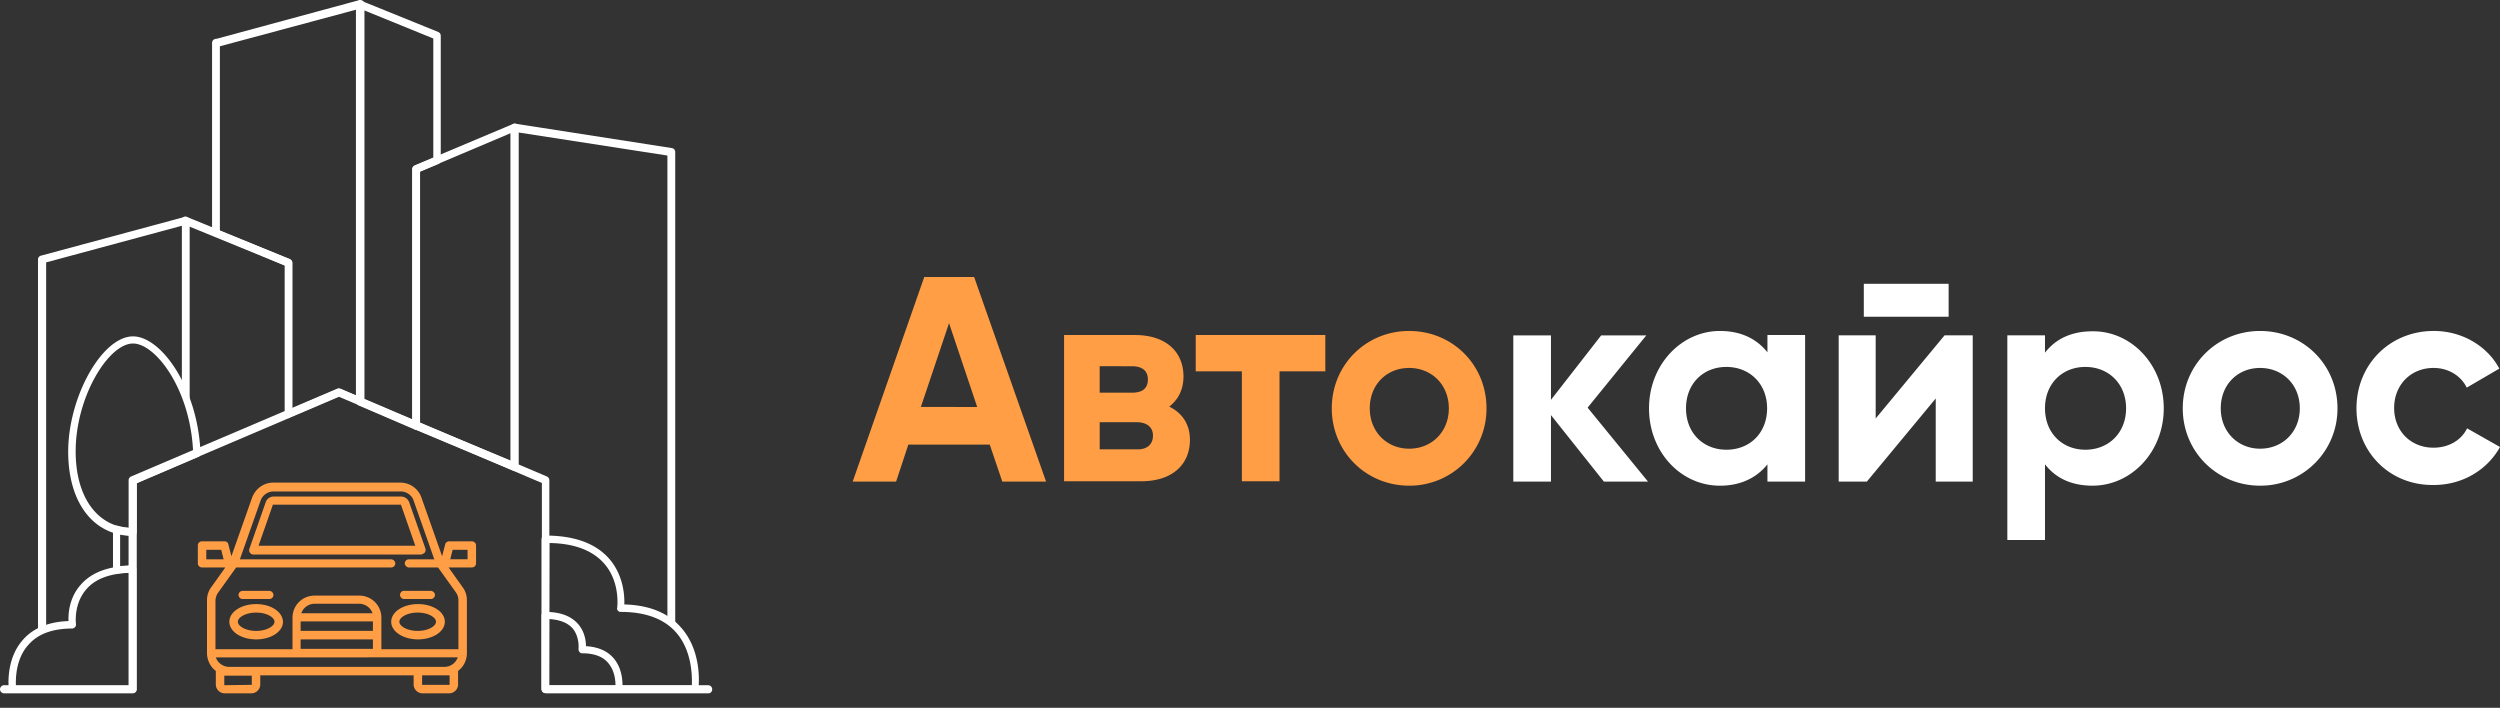 <svg width="166" height="47" viewBox="0 0 166 47" fill="none" xmlns="http://www.w3.org/2000/svg"><rect x="0" y="0" width="166" height="47" fill="#333333" stroke="none"/><path d="M65.72 29.523h-5.407l-.812 2.456h-2.883l4.753-13.586h3.312L69.46 31.98h-2.907zm-.834-2.5-1.87-5.566-1.87 5.565zm14.126 2.185c0 1.577-1.104 2.748-3.244 2.748h-5.114v-9.71h4.709c2.095 0 3.221 1.149 3.221 2.749 0 .856-.338 1.531-.946 2.005.879.428 1.374 1.194 1.374 2.207m-5.993-4.89v1.758h2.14c.677 0 1.06-.27 1.06-.879 0-.585-.383-.878-1.06-.878zm3.538 4.597c0-.564-.428-.879-1.082-.879H73.02v1.802h2.456c.676.023 1.082-.315 1.082-.923m11.422-4.257h-3.02v7.3h-2.5v-7.3h-3.064v-2.411h8.606v2.41zm.45 2.455c0-2.883 2.275-5.136 5.136-5.136s5.137 2.23 5.137 5.136a5.106 5.106 0 0 1-5.136 5.137c-2.862 0-5.137-2.253-5.137-5.137m7.772 0c0-1.577-1.148-2.68-2.635-2.68s-2.614 1.103-2.614 2.68 1.15 2.681 2.614 2.681c1.487 0 2.636-1.104 2.636-2.68" fill="#FF9E45"/><path d="m106.499 31.979-3.515-4.416v4.416h-2.501v-9.71h2.501v4.28l3.335-4.28h2.996l-3.898 4.798 4.011 4.912zm13.36-9.711v9.71h-2.501V30.83c-.698.878-1.757 1.42-3.154 1.42-2.591 0-4.709-2.231-4.709-5.138 0-2.883 2.14-5.136 4.709-5.136 1.419 0 2.456.54 3.154 1.419v-1.15h2.501zm-2.523 4.844c0-1.622-1.15-2.748-2.704-2.748-1.532 0-2.681 1.104-2.681 2.748s1.149 2.749 2.681 2.749c1.577 0 2.704-1.127 2.704-2.749m13.653-4.844v9.71h-2.456v-5.52l-4.574 5.52h-1.87v-9.71h2.456v5.52l4.574-5.52zm-7.232-3.424h5.632v2.185h-5.632zm19.916 8.268c0 2.884-2.14 5.137-4.731 5.137-1.42 0-2.456-.518-3.155-1.42v5.025h-2.5V22.268h2.5v1.15c.699-.902 1.735-1.42 3.155-1.42 2.591-.023 4.731 2.23 4.731 5.114m-2.501 0c0-1.622-1.149-2.748-2.704-2.748-1.532 0-2.681 1.104-2.681 2.748s1.149 2.749 2.681 2.749c1.555 0 2.704-1.127 2.704-2.749m3.763 0c0-2.883 2.275-5.136 5.136-5.136s5.137 2.23 5.137 5.136a5.106 5.106 0 0 1-5.137 5.137c-2.861 0-5.136-2.253-5.136-5.137m7.772 0c0-1.577-1.149-2.68-2.636-2.68s-2.613 1.103-2.613 2.68 1.149 2.681 2.613 2.681c1.487 0 2.636-1.104 2.636-2.68m3.763-.001c0-2.883 2.186-5.136 5.137-5.136 1.893 0 3.56 1.013 4.348 2.5l-2.163 1.262c-.383-.789-1.216-1.307-2.208-1.307-1.486 0-2.613 1.104-2.613 2.659 0 1.532 1.104 2.636 2.613 2.636 1.014 0 1.848-.496 2.231-1.284L166 29.68c-.833 1.51-2.478 2.523-4.393 2.523-2.951.045-5.137-2.208-5.137-5.092M19.263 17.785l-.36-.158-6.4-2.613-.472-.203.022-.158c0-.09.045-.158.113-.225a.24.24 0 0 1 .248-.023L19.24 17.2c.09.045.158.135.158.248z" fill="#fff"/><path d="M2.523 41.937V17.222c0-.113.09-.226.203-.248l9.53-2.569c.068-.022.158 0 .226.046a.27.27 0 0 1 .112.202v11.873l-.518-.9V14.99l-9.012 2.433v24.378zm25.099-13.405c-.046 0-.068 0-.113-.023l-3.718-1.6a.28.28 0 0 1-.157-.247V.302c0-.09.045-.158.112-.226a.24.24 0 0 1 .248-.022l5.115 2.073c.09.045.157.135.157.247v8.269a.28.28 0 0 1-.157.248l-1.24.518v16.852c0 .09-.045.18-.112.226a.2.2 0 0 1-.135.045m-3.448-2.028 3.2 1.374V11.251c0-.112.067-.202.158-.248l1.239-.518v-7.93L24.174.685z" fill="#fff"/><path d="M47.042 46.037H36.251a.274.274 0 0 1-.27-.27V32.069l-13.474-5.723L9.08 32.07v13.698c0 .135-.113.27-.27.27H.27a.274.274 0 0 1-.27-.27c0-.135.113-.27.27-.27h8.27V31.889c0-.113.067-.203.158-.248l13.698-5.835a.3.3 0 0 1 .202 0l13.721 5.835c.09.045.158.135.158.248v13.608H47.02c.135 0 .27.112.27.27s-.112.27-.248.27" fill="#fff"/><path d="M44.316 41.261V10.328l-9.89-1.532V30.83l-.361.405a.28.28 0 0 1-.158-.248V8.48c0-.067.023-.158.09-.203a.36.36 0 0 1 .203-.067l10.41 1.622a.26.26 0 0 1 .225.248v31.45z" fill="#fff"/><path d="M34.156 31.258c-.045 0-.068 0-.09-.023l-6.534-2.726a.28.28 0 0 1-.158-.248V11.23c0-.113.068-.203.158-.248l6.533-2.749a.24.24 0 0 1 .248.023.28.28 0 0 1 .113.225v22.507c0 .09-.045.158-.113.226a.3.3 0 0 1-.157.045m-6.264-3.177 6.016 2.5V8.842l-6.016 2.545zM7.75 38.107a.2.2 0 0 1-.157-.068c-.045-.045-.09-.112-.09-.18v-2.704c0-.067.045-.157.09-.202.067-.045.135-.068.202-.045.316.09.654.135.992.135a.25.25 0 0 1 .247.248v2.478c0 .135-.112.225-.225.248 0 0-.743.022-1.036.067 0 .023-.023.023-.023.023m.226-2.636v2.118c.202-.023.428-.023.585-.045v-2.006c-.18 0-.383-.022-.585-.067" fill="#fff"/><path d="M8.832 35.584c-2.614 0-4.304-2.186-4.304-5.588 0-3.65 2.253-7.66 4.304-7.66 1.892 0 4.325 3.47 4.483 7.773 0 .09-.045.18-.135.225l-4.1 1.757v3.245a.25.25 0 0 1-.248.248m0-12.775c-1.623 0-3.808 3.537-3.808 7.165 0 2.996 1.397 4.956 3.582 5.091v-3.154c0-.09.068-.18.135-.225l4.078-1.758c-.203-4.123-2.5-7.119-3.987-7.119m10.318 4.957c-.045 0-.09-.023-.135-.045a.28.28 0 0 1-.113-.226v-9.868l-4.663-1.96a.28.28 0 0 1-.158-.248V2.848c0-.136.113-.27.27-.27h.023l9.485-2.57c.068-.022.158 0 .225.046a.27.27 0 0 1 .113.203v26.36c0 .09-.045.157-.113.225a.24.24 0 0 1-.247.022l-1.307-.563-3.267 1.397c-.045.068-.09.068-.113.068M14.6 15.329l4.663 1.893c.09.045.158.135.158.247v9.643l2.996-1.284a.3.3 0 0 1 .203 0l1.036.45V.64L14.6 3.073z" fill="#fff"/><path d="M28.208 36.688a.33.33 0 0 0 .045-.248l-1.082-3.087a.58.58 0 0 0-.54-.383h-8.45a.56.56 0 0 0-.54.383L16.56 36.44a.286.286 0 0 0 .27.383h11.13a.54.54 0 0 0 .247-.136m-11.04-.451.946-2.704s0-.022.023-.022h8.47s.023 0 .023.022l.947 2.704zm8.81 5.048c0 .653.789 1.171 1.78 1.171s1.78-.518 1.78-1.171c0-.654-.789-1.172-1.78-1.172s-1.78.518-1.78 1.172m2.974 0c0 .292-.518.608-1.217.608-.698 0-1.216-.316-1.216-.608 0-.293.518-.609 1.216-.609.699 0 1.217.316 1.217.609M17.01 40.112c-.992 0-1.78.518-1.78 1.172s.788 1.171 1.78 1.171c.991 0 1.78-.518 1.78-1.171-.023-.654-.789-1.172-1.78-1.172m0 1.78c-.699 0-1.217-.316-1.217-.608 0-.293.518-.609 1.217-.609.698 0 1.217.316 1.217.609 0 .292-.519.608-1.217.608" fill="#FF9E45"/><path d="M31.316 35.944H29.83c-.135 0-.247.09-.27.203l-.203.788-1.374-3.897a1.48 1.48 0 0 0-1.397-.992h-8.449c-.63 0-1.171.406-1.396.992l-1.375 3.897-.203-.788c-.022-.135-.135-.203-.27-.203h-1.487a.274.274 0 0 0-.27.27v1.194c0 .158.135.27.27.27h1.555l-.947 1.33c-.18.248-.27.54-.27.856v3.492c0 .473.225.924.586 1.194v.902c0 .315.27.585.586.585h1.78c.315 0 .585-.27.585-.585v-.609h10.184v.609c0 .315.27.585.585.585h1.78c.316 0 .586-.27.586-.585v-.902c.36-.27.586-.698.586-1.194v-3.492c0-.315-.09-.608-.27-.856l-.947-1.33h1.555c.158 0 .27-.134.27-.27v-1.194c0-.157-.135-.27-.293-.27m-17.618 1.194v-.63h.991l.158.63zm6.263 4.123h4.8v.63h-4.8zm.045-.54a.93.93 0 0 1 .879-.631h2.974a.95.95 0 0 1 .879.63zm-.045 1.734h4.8v.631h-4.8zm10.432 1.194a.93.93 0 0 1-.879.631H15.208a.95.95 0 0 1-.88-.63zm-13.676 1.825-1.802.023s-.023 0-.023-.023v-.608h1.825zm13.135-.63v.608s0 .022-.023.022h-1.78s-.022 0-.022-.022v-.609zm.586-4.957v3.221h-5.115v-2.095c0-.81-.653-1.464-1.464-1.464h-2.974a1.46 1.46 0 0 0-1.464 1.464v2.096h-5.115v-3.222a.97.97 0 0 1 .18-.541l1.195-1.667h10.296c.157 0 .27-.135.27-.27a.29.29 0 0 0-.27-.27H15.929l1.374-3.899a.92.92 0 0 1 .856-.608h8.449c.383 0 .743.248.856.608l1.374 3.898h-1.69a.274.274 0 0 0-.27.27c0 .136.135.27.27.27h1.938l1.194 1.668a.9.9 0 0 1 .158.54m.608-2.749h-1.149l.158-.63h.991z" fill="#FF9E45"/><path d="M16.109 39.774h1.78c.157 0 .27-.135.27-.27a.29.29 0 0 0-.27-.27h-1.78a.274.274 0 0 0-.27.27c0 .135.112.27.27.27m10.454-.27c0 .157.135.27.27.27h1.78c.157 0 .27-.135.27-.27a.29.29 0 0 0-.27-.27h-1.78c-.135-.023-.27.112-.27.27" fill="#FF9E45"/><path d="M8.81 46.015H.833a.264.264 0 0 1-.248-.203c0-.09-.248-1.983.924-3.312.675-.788 1.712-1.216 3.041-1.261-.022-.496.045-1.555.811-2.411.721-.834 1.893-1.262 3.447-1.262a.25.25 0 0 1 .248.248v7.998c0 .113-.113.203-.248.203m-7.751-.473h7.502v-7.503c-1.284.045-2.253.406-2.838 1.104-.856.992-.676 2.298-.676 2.298 0 .068 0 .135-.068.203-.045.045-.112.09-.18.09-1.307 0-2.298.36-2.929 1.104-.811.901-.834 2.208-.811 2.704m45.084.45h-9.936a.25.25 0 0 1-.247-.247v-9.936a.25.25 0 0 1 .247-.248q2.907 0 4.259 1.554c.946 1.104 1.013 2.456.99 3.02q2.502.068 3.786 1.554c1.442 1.645 1.149 3.988 1.126 4.078a.226.226 0 0 1-.225.225m-9.688-.473h9.485c.023-.586.023-2.298-1.036-3.514-.811-.924-2.05-1.375-3.695-1.375a.2.2 0 0 1-.18-.09.17.17 0 0 1-.045-.18c0-.023.225-1.69-.856-2.929-.767-.879-1.983-1.352-3.65-1.374z" fill="#fff"/><path d="M41.094 46.015h-4.889a.25.25 0 0 1-.247-.248v-4.889a.25.25 0 0 1 .247-.248c.992 0 1.713.27 2.186.811.428.496.518 1.104.518 1.465.788.045 1.42.315 1.825.788.743.856.586 2.05.586 2.118 0 .113-.09.203-.226.203m-4.64-.473h4.415c0-.338-.045-1.014-.496-1.532-.36-.428-.946-.631-1.712-.631a.2.2 0 0 1-.18-.09q-.068-.068-.068-.203s.09-.766-.383-1.352c-.338-.383-.856-.586-1.577-.63z" fill="#fff"/></svg>